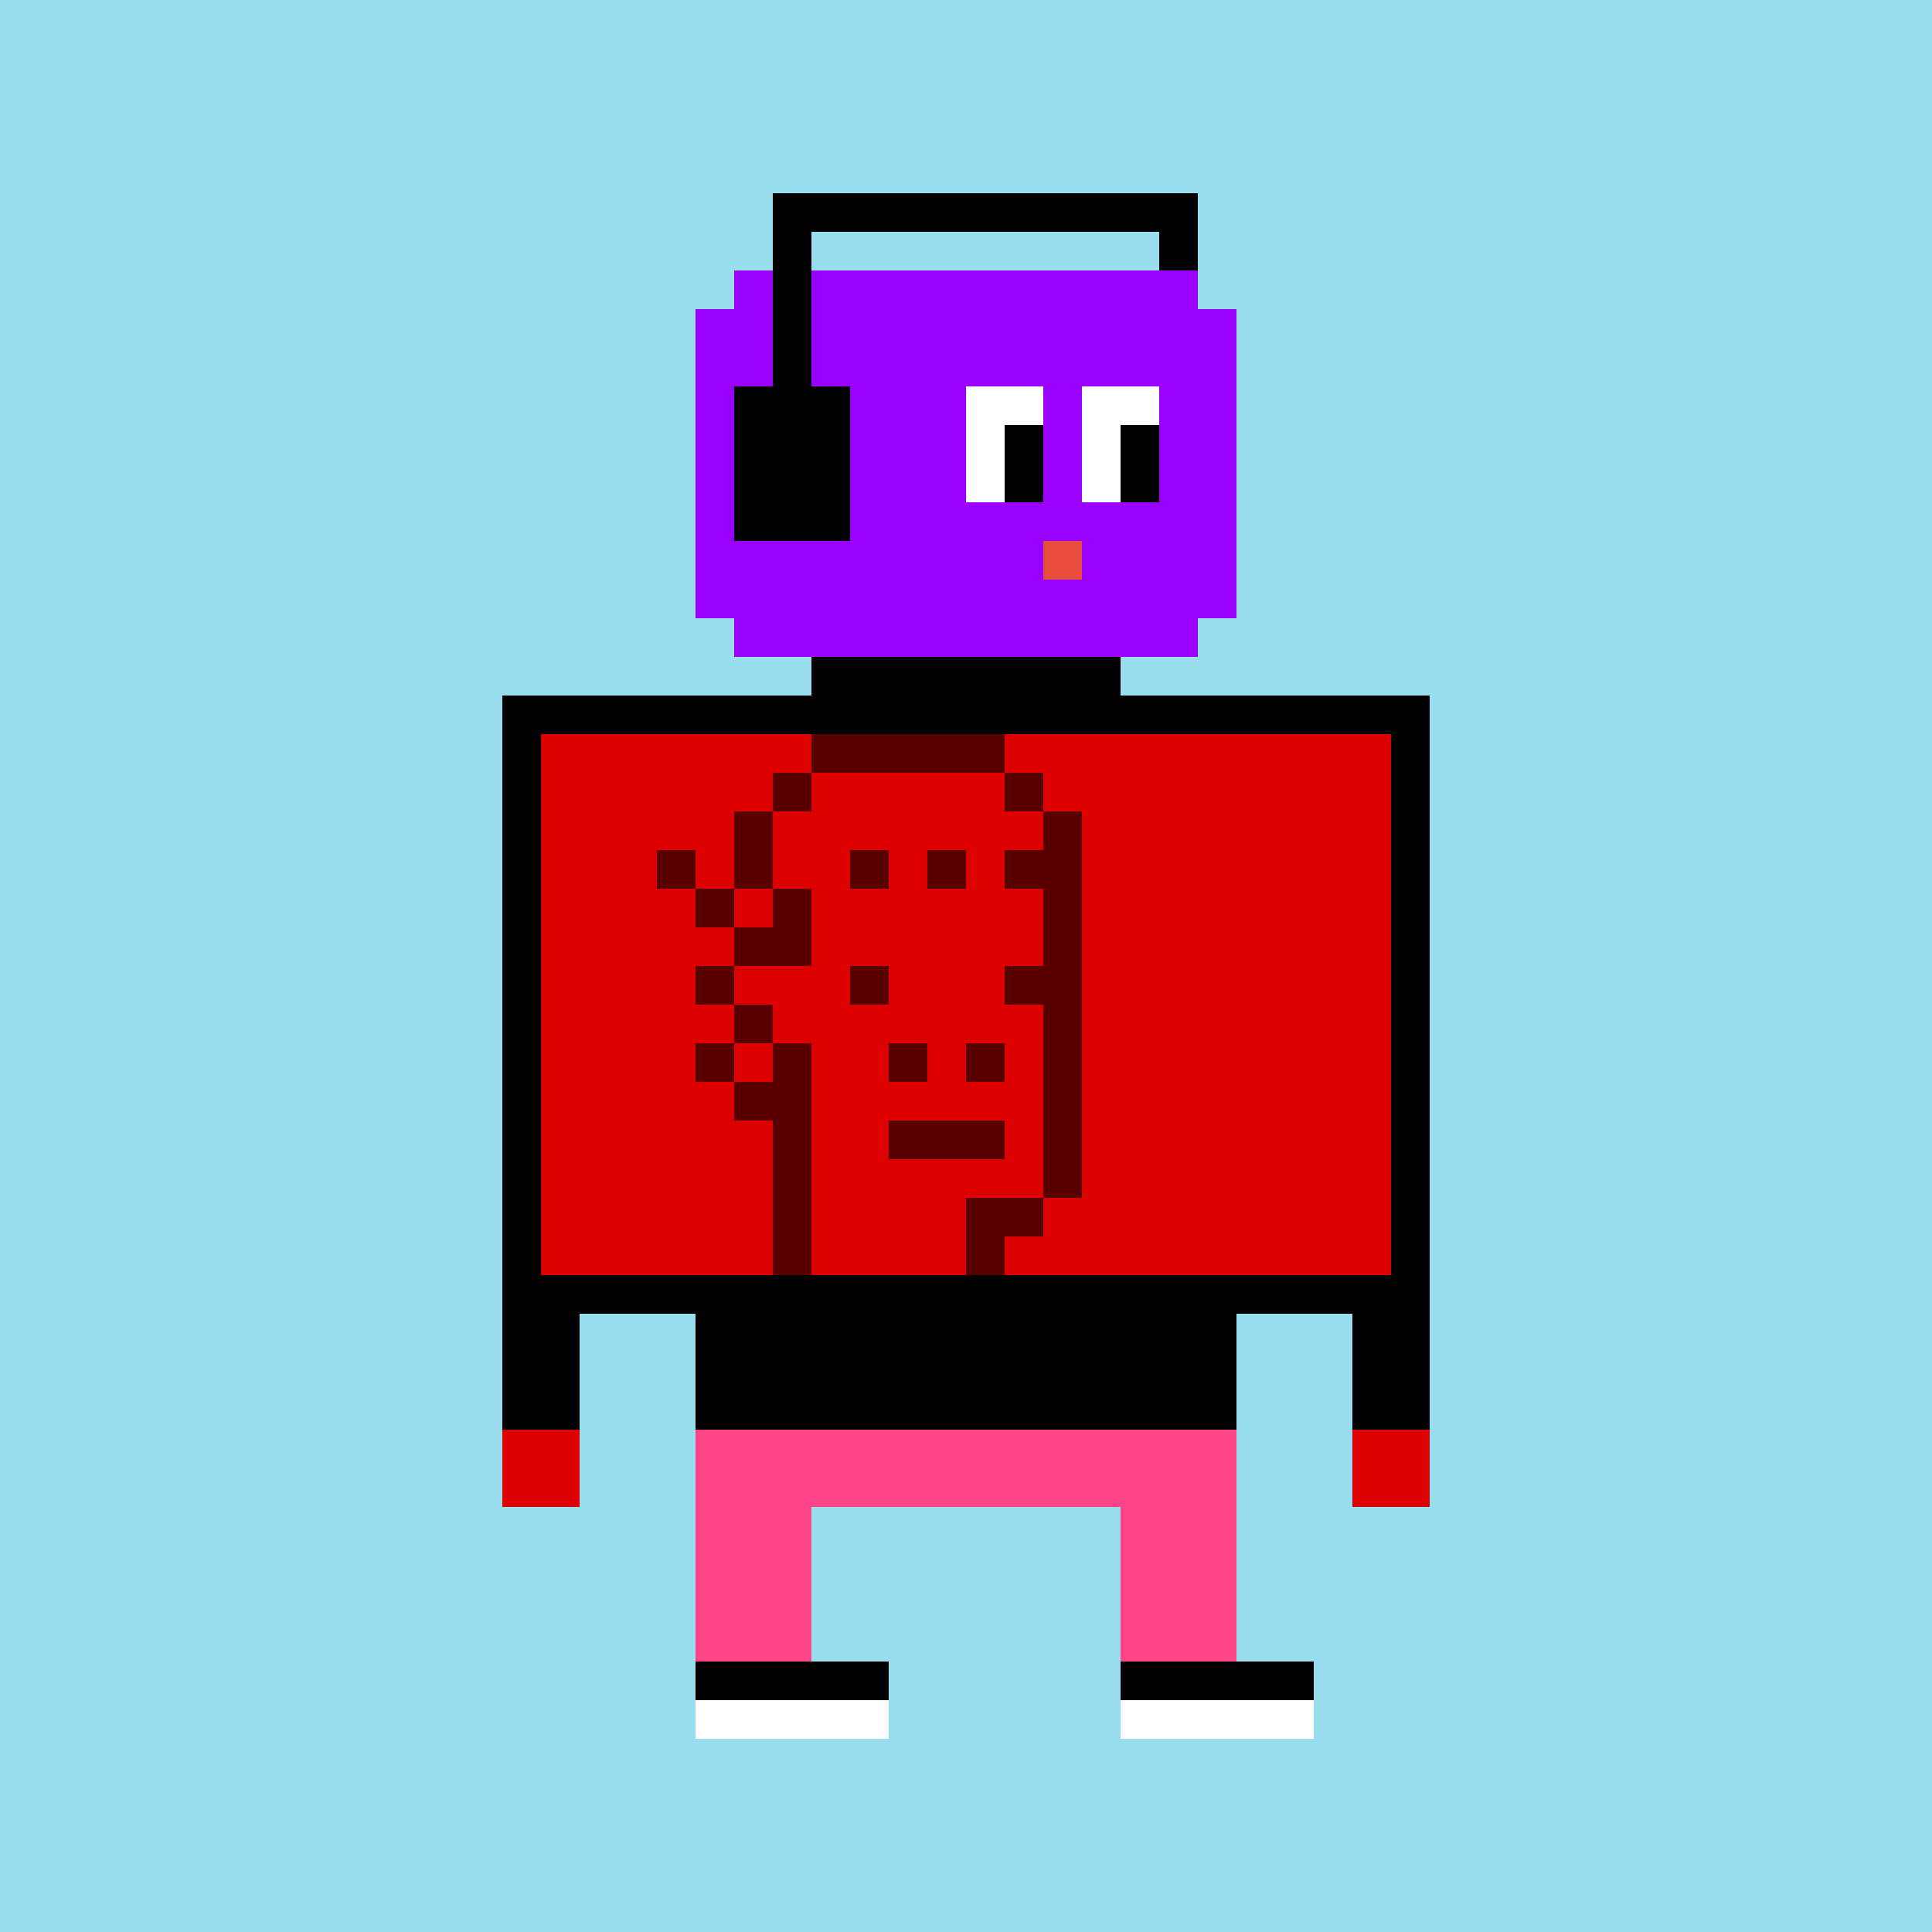 <svg xmlns="http://www.w3.org/2000/svg" preserveAspectRatio="xMinYMin meet" viewBox="0 0 500 500"> <rect x="0" y="0" width="500" height="500" style="fill:#9de"/> <rect x="190" y="70" width="120" height="100" style="fill:#90f" /> <rect x="180" y="80" width="140" height="80" style="fill:#90f" /> <rect x="200" y="50" width="110" height="10" style="fill:#000" /> <rect x="300" y="50" width="10" height="20" style="fill:#000" /> <rect x="200" y="50" width="10" height="60" style="fill:#000" /> <rect x="190" y="100" width="30" height="40" style="fill:#000" /> <rect x="250" y="100" width="20" height="30" style="fill:#fff" /> <rect x="280" y="100" width="20" height="30" style="fill:#fff" /> <rect x="260" y="110" width="10" height="20" style="fill:#000" /> <rect x="290" y="110" width="10" height="20" style="fill:#000" /> <rect x="270" y="140" width="10" height="10" style="fill:#e74c3c" /> <rect x="210" y="170" width="80" height="20" style="fill:#000" /> <rect x="135" y="185" width="230" height="150" style="fill:#d00;stroke-width:10;stroke:#000" /> <rect x="130" y="330" width="20" height="40" style="fill:#000" /> <rect x="350" y="330" width="20" height="40" style="fill:#000" /> <rect x="130" y="370" width="20" height="20" style="fill:#d00" /> <rect x="350" y="370" width="20" height="20" style="fill:#d00" /> <rect x="180" y="330" width="140" height="40" style="fill:#000" /> <rect x="180" y="370" width="140" height="60" style="fill:#f48" /> <rect x="210" y="390" width="80" height="40" style="fill:#9de" /> <rect x="180" y="430" width="160" height="10" style="fill:#000" /> <rect x="180" y="440" width="160" height="10" style="fill:#fff" /> <rect x="230" y="420" width="60" height="40" style="fill:#9de" /><rect x="250" y="190" width="10" height="10" style="fill:#580000" /><rect x="250" y="270" width="10" height="10" style="fill:#580000" /><rect x="250" y="290" width="10" height="10" style="fill:#580000" /><rect x="250" y="310" width="10" height="10" style="fill:#580000" /><rect x="250" y="320" width="10" height="10" style="fill:#580000" /><rect x="260" y="200" width="10" height="10" style="fill:#580000" /><rect x="260" y="220" width="10" height="10" style="fill:#580000" /><rect x="260" y="250" width="10" height="10" style="fill:#580000" /><rect x="260" y="310" width="10" height="10" style="fill:#580000" /><rect x="270" y="210" width="10" height="10" style="fill:#580000" /><rect x="270" y="220" width="10" height="10" style="fill:#580000" /><rect x="270" y="230" width="10" height="10" style="fill:#580000" /><rect x="270" y="240" width="10" height="10" style="fill:#580000" /><rect x="270" y="250" width="10" height="10" style="fill:#580000" /><rect x="270" y="260" width="10" height="10" style="fill:#580000" /><rect x="270" y="270" width="10" height="10" style="fill:#580000" /><rect x="270" y="280" width="10" height="10" style="fill:#580000" /><rect x="270" y="290" width="10" height="10" style="fill:#580000" /><rect x="270" y="300" width="10" height="10" style="fill:#580000" /><rect x="170" y="220" width="10" height="10" style="fill:#580000" /><rect x="180" y="230" width="10" height="10" style="fill:#580000" /><rect x="180" y="250" width="10" height="10" style="fill:#580000" /><rect x="180" y="270" width="10" height="10" style="fill:#580000" /><rect x="190" y="210" width="10" height="10" style="fill:#580000" /><rect x="190" y="220" width="10" height="10" style="fill:#580000" /><rect x="190" y="240" width="10" height="10" style="fill:#580000" /><rect x="190" y="260" width="10" height="10" style="fill:#580000" /><rect x="190" y="280" width="10" height="10" style="fill:#580000" /><rect x="200" y="200" width="10" height="10" style="fill:#580000" /><rect x="200" y="230" width="10" height="10" style="fill:#580000" /><rect x="200" y="240" width="10" height="10" style="fill:#580000" /><rect x="200" y="270" width="10" height="10" style="fill:#580000" /><rect x="200" y="280" width="10" height="10" style="fill:#580000" /><rect x="200" y="290" width="10" height="10" style="fill:#580000" /><rect x="200" y="300" width="10" height="10" style="fill:#580000" /><rect x="200" y="310" width="10" height="10" style="fill:#580000" /><rect x="200" y="320" width="10" height="10" style="fill:#580000" /><rect x="210" y="190" width="10" height="10" style="fill:#580000" /><rect x="220" y="190" width="10" height="10" style="fill:#580000" /><rect x="220" y="220" width="10" height="10" style="fill:#580000" /><rect x="220" y="250" width="10" height="10" style="fill:#580000" /><rect x="230" y="190" width="10" height="10" style="fill:#580000" /><rect x="230" y="270" width="10" height="10" style="fill:#580000" /><rect x="230" y="290" width="10" height="10" style="fill:#580000" /><rect x="240" y="190" width="10" height="10" style="fill:#580000" /><rect x="240" y="220" width="10" height="10" style="fill:#580000" /><rect x="240" y="290" width="10" height="10" style="fill:#580000" /></svg>